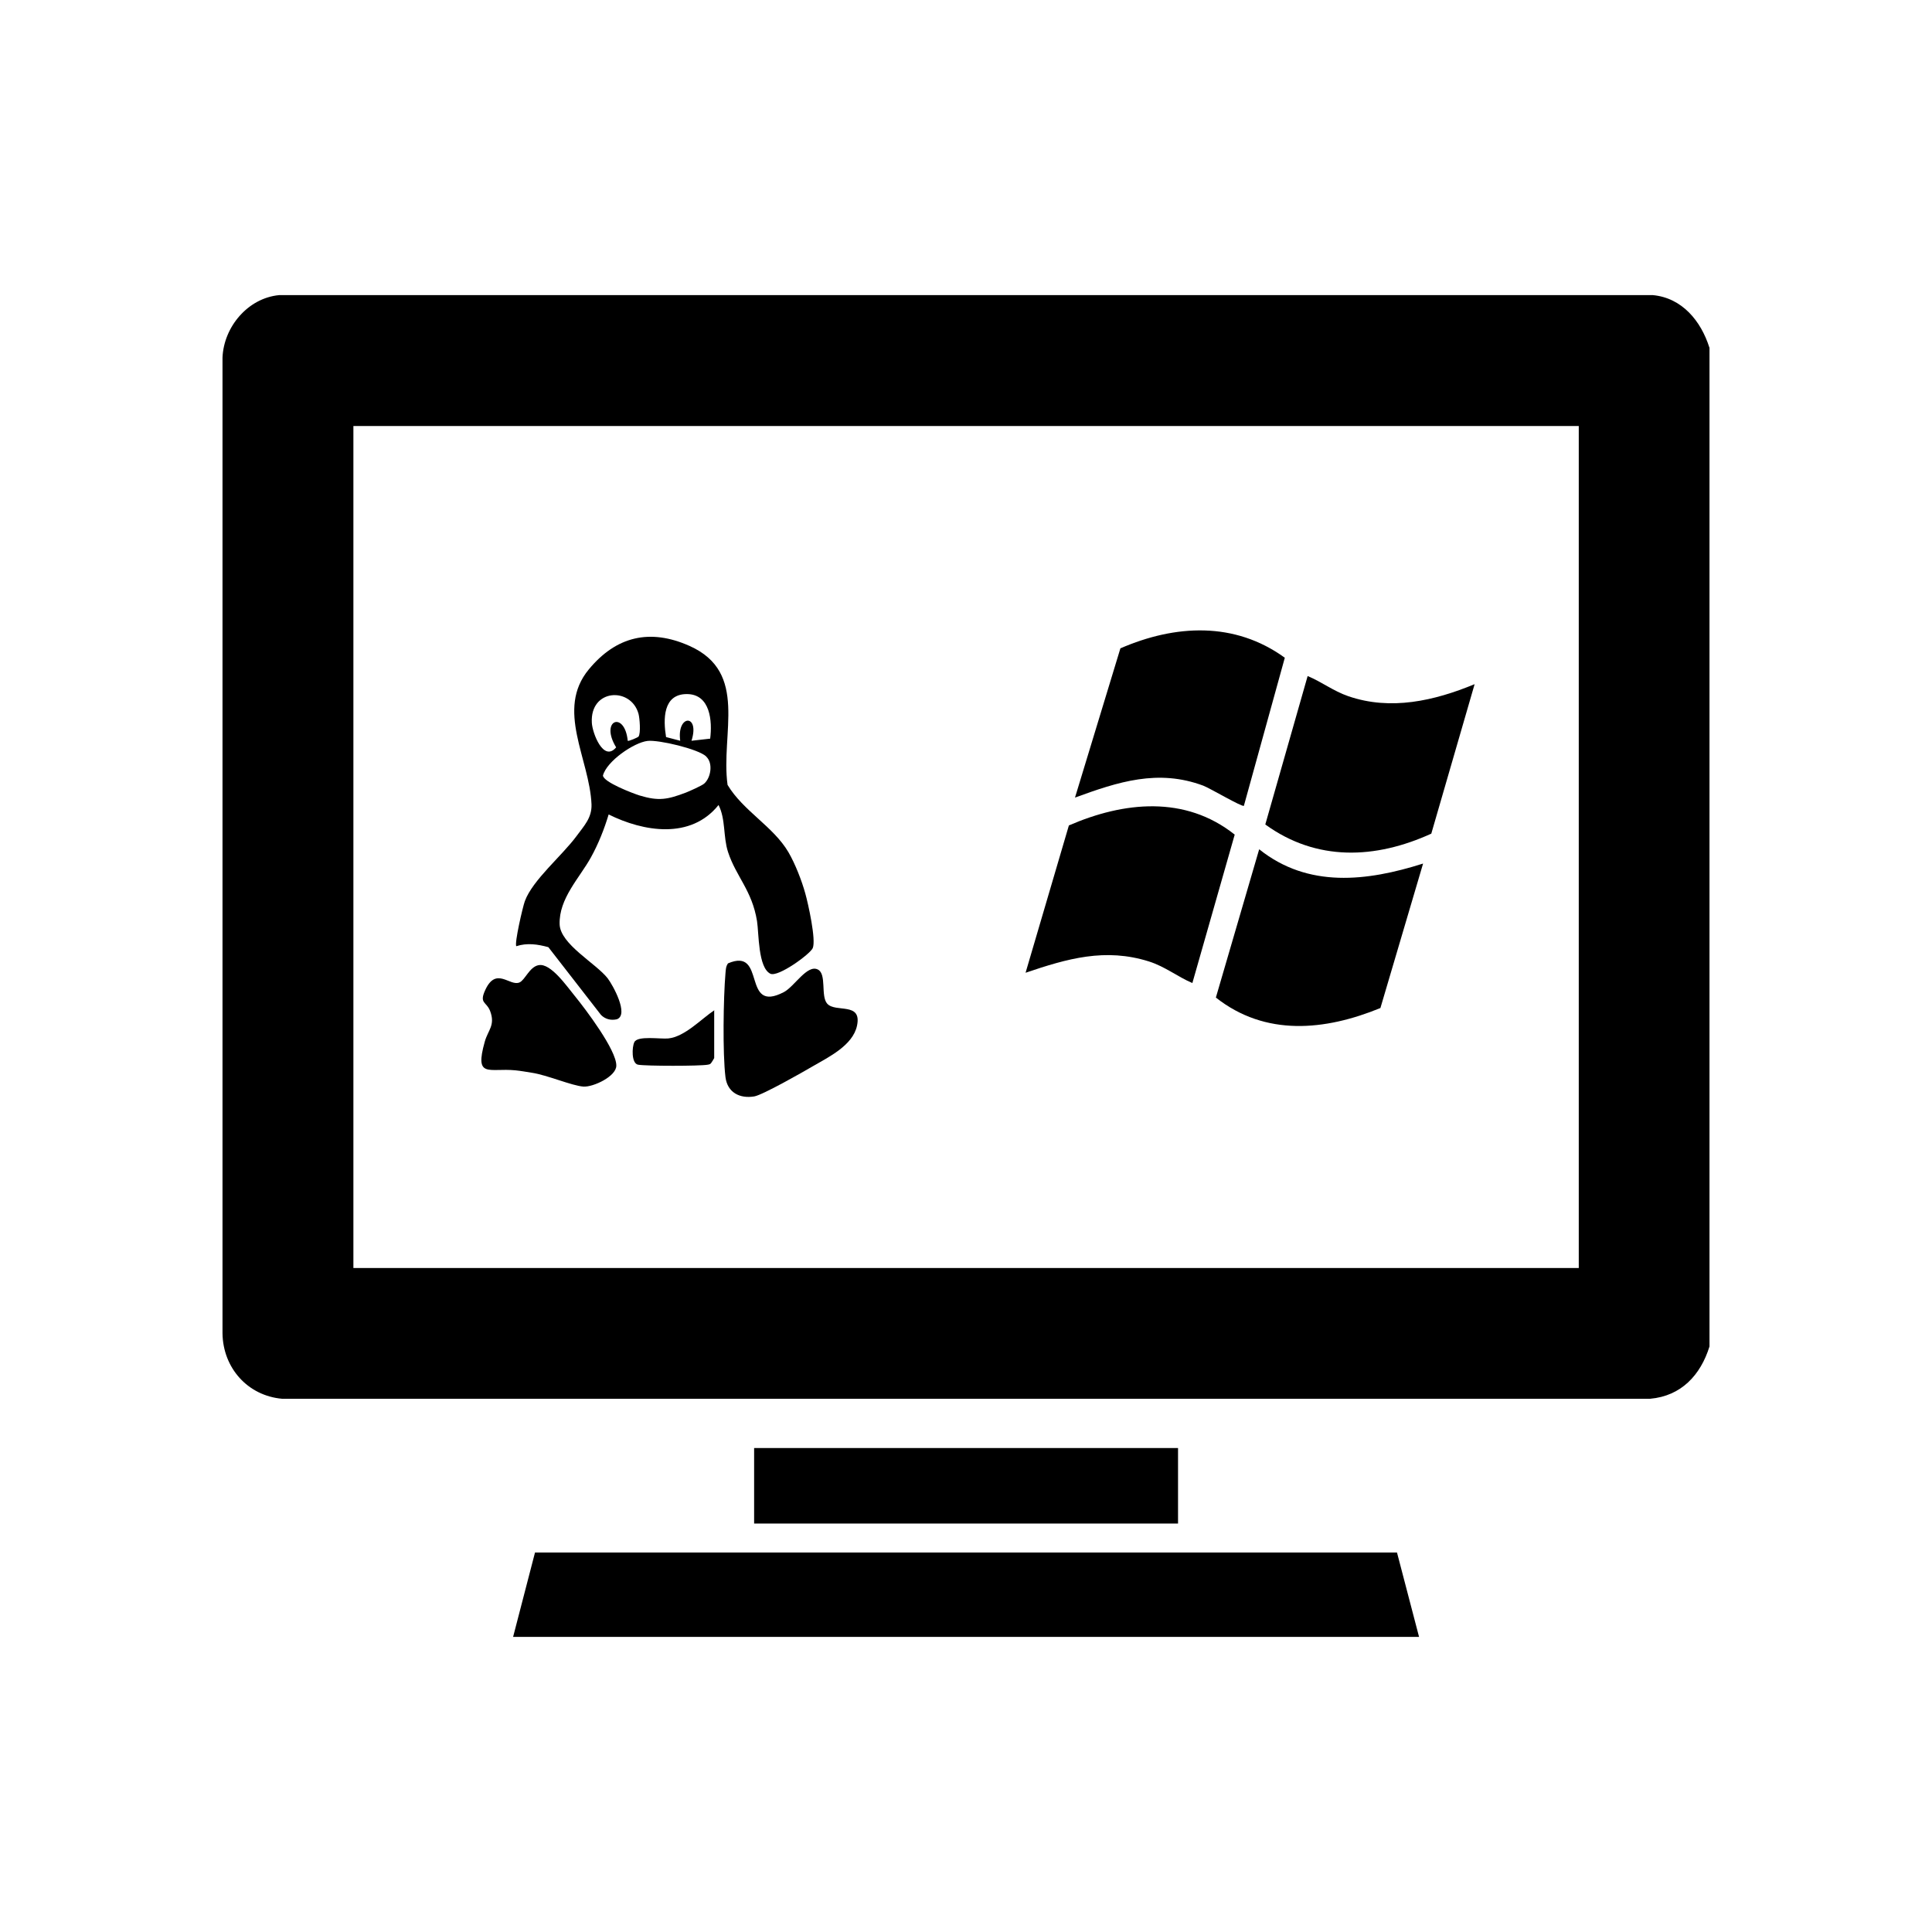 <?xml version="1.0" encoding="UTF-8"?>
<svg id="Capa_1" data-name="Capa 1" xmlns="http://www.w3.org/2000/svg" viewBox="0 0 120 120">
  <path d="M106.18,21.59v62.04c-.55,1.77-1.75,3.08-3.69,3.25H17.52c-2.14-.19-3.67-1.92-3.7-4.06V22.21c.08-1.92,1.59-3.7,3.52-3.88h85.32c1.82.17,2.99,1.61,3.51,3.25ZM98.06,26.46H21.95v52.3h76.11V26.46Z"/>
  <polygon points="31.87 101.67 33.23 96.43 86.77 96.43 88.14 101.67 31.87 101.67"/>
  <rect x="46.84" y="89.94" width="26.33" height="4.69"/>
  <path d="M37.81,50.57c-.28.93-.64,1.84-1.11,2.69-.71,1.28-1.99,2.55-1.94,4.15.04,1.24,2.25,2.42,2.98,3.35.33.43,1.35,2.28.57,2.55-.36.08-.71,0-.98-.27l-3.27-4.21c-.66-.18-1.32-.28-1.99-.06-.13-.16.4-2.45.53-2.8.48-1.31,2.32-2.83,3.21-4.04.46-.63.96-1.13.93-1.97-.12-2.83-2.24-5.88-.17-8.38,1.7-2.06,3.8-2.56,6.26-1.46,3.69,1.65,1.92,5.43,2.36,8.63.97,1.62,2.84,2.58,3.78,4.18.42.72.83,1.77,1.05,2.57.18.64.68,2.89.46,3.39-.16.37-2.15,1.82-2.63,1.59-.77-.38-.71-2.51-.83-3.27-.31-1.91-1.3-2.76-1.8-4.29-.31-.95-.14-2.04-.59-2.92-1.72,2.15-4.65,1.67-6.84.58ZM44.11,45.88c.14-1.09.01-2.77-1.45-2.77-1.49,0-1.47,1.57-1.29,2.67l.88.23c-.23-1.64,1.24-1.69.7,0l1.15-.13ZM39.66,45.75c.15-.21.07-1.15,0-1.41-.46-1.69-3.02-1.57-2.9.55.03.63.72,2.47,1.51,1.53-1.04-1.7.53-2.3.72-.41.04.05.64-.21.67-.26ZM43.86,46.98c-.5-.46-2.95-1.04-3.64-.96-.85.1-2.54,1.26-2.77,2.15.03.41,1.86,1.11,2.28,1.24,1.19.36,1.73.25,2.87-.18.21-.08,1.01-.44,1.14-.56.42-.37.56-1.28.12-1.68Z"/>
  <path d="M45.21,59.84c2.43-1.05.82,3.17,3.48,1.78.65-.34,1.45-1.74,2.11-1.4.56.28.16,1.65.58,2.12.52.58,2.17-.13,1.85,1.37-.26,1.22-1.75,1.94-2.75,2.52-.63.37-3.11,1.78-3.63,1.87-.9.15-1.67-.24-1.79-1.2-.18-1.47-.13-4.92,0-6.44.02-.21.02-.43.15-.61Z"/>
  <path d="M33.45,59.95c.75-.16,1.77,1.33,2.25,1.91.66.81,2.6,3.37,2.58,4.33,0,.67-1.44,1.34-2.04,1.3-.72-.05-2.26-.72-3.21-.86-.32-.05-.7-.12-1.02-.15-1.64-.16-2.55.53-1.9-1.78.2-.72.67-1.02.33-1.91-.23-.59-.7-.45-.29-1.32.68-1.45,1.52-.18,2.12-.45.34-.15.61-.95,1.17-1.07Z"/>
  <path d="M44.36,62.74v2.98s-.18.32-.23.35c-.05.04-.11.05-.17.06-.47.09-3.85.09-4.33,0-.42-.08-.38-1.1-.23-1.4.2-.42,1.62-.18,2.11-.23,1.03-.11,2.03-1.2,2.87-1.76Z"/>
  <path d="M91.59,42.5l-2.69,9.28c-3.47,1.58-7.12,1.74-10.31-.57l2.63-9.22c.89.37,1.59.93,2.52,1.25,2.64.91,5.34.29,7.84-.74Z"/>
  <path d="M74.06,61.06c-.93-.4-1.69-1.02-2.69-1.34-2.72-.86-5.08-.18-7.67.7l2.69-9.15c3.41-1.48,7.22-1.88,10.3.57l-2.63,9.22Z"/>
  <path d="M79.8,40.86l-2.54,9.19c-.11.09-2.12-1.1-2.52-1.25-2.81-1.05-5.29-.24-7.97.74l2.82-9.27c3.41-1.48,7.1-1.68,10.22.59Z"/>
  <path d="M88.39,53.64l-2.65,8.97c-3.44,1.41-7.14,1.78-10.22-.65l2.69-9.21c3.04,2.43,6.7,1.99,10.17.89Z"/>
</svg>